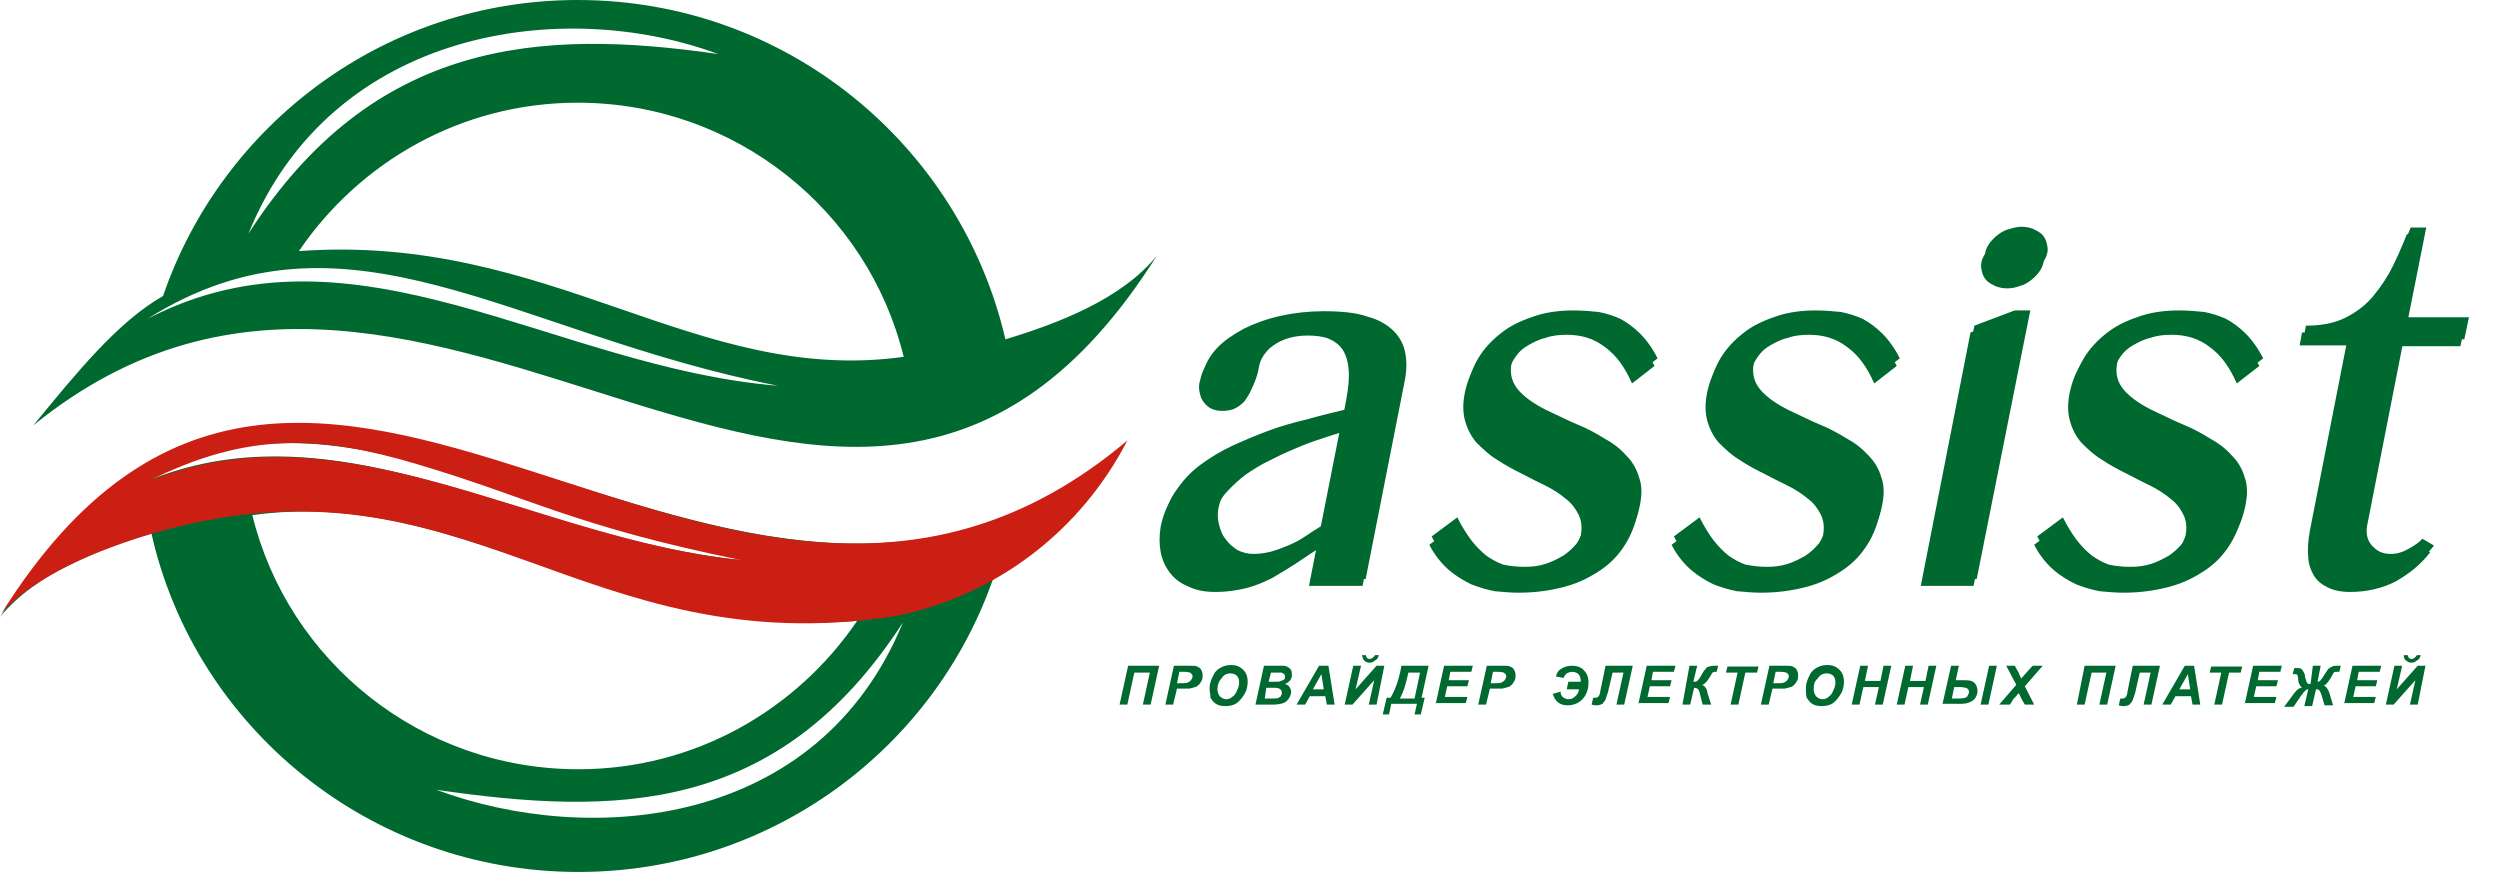 <svg width="60" height="21" viewBox="0 0 60 21" fill="none" xmlns="http://www.w3.org/2000/svg">
<g clip-path="url(#clip0_16567_15042)">
<path fill-rule="evenodd" clip-rule="evenodd" d="M27.075 15.978H27.82L27.615 16.91H27.429L27.596 16.143H27.224L27.056 16.91H26.87L27.075 15.978ZM28.155 16.91H27.969L28.174 15.978H28.565C28.64 15.978 28.696 15.978 28.733 15.996C28.77 16.015 28.808 16.033 28.826 16.07C28.845 16.106 28.863 16.143 28.863 16.197C28.863 16.252 28.863 16.289 28.845 16.325C28.826 16.362 28.808 16.398 28.77 16.435C28.752 16.453 28.714 16.49 28.677 16.49C28.64 16.508 28.602 16.508 28.547 16.526C28.509 16.526 28.453 16.526 28.379 16.526H28.248L28.155 16.91ZM28.248 16.398H28.304C28.398 16.398 28.472 16.398 28.509 16.38C28.547 16.362 28.565 16.343 28.584 16.325C28.602 16.289 28.621 16.27 28.621 16.234C28.621 16.216 28.621 16.197 28.602 16.179C28.584 16.161 28.584 16.161 28.565 16.143C28.547 16.143 28.509 16.124 28.435 16.124H28.304L28.248 16.398ZM29.031 16.544C29.031 16.49 29.031 16.435 29.05 16.38C29.068 16.307 29.106 16.234 29.143 16.161C29.18 16.106 29.236 16.051 29.311 16.015C29.385 15.978 29.46 15.96 29.553 15.96C29.665 15.96 29.758 15.996 29.832 16.07C29.907 16.143 29.944 16.234 29.944 16.362C29.944 16.453 29.925 16.563 29.87 16.654C29.814 16.745 29.758 16.818 29.683 16.873C29.609 16.928 29.516 16.946 29.404 16.946C29.311 16.946 29.236 16.928 29.18 16.891C29.124 16.855 29.087 16.8 29.05 16.745C29.05 16.654 29.031 16.599 29.031 16.544ZM29.218 16.544C29.218 16.599 29.236 16.654 29.273 16.709C29.311 16.745 29.366 16.782 29.422 16.782C29.478 16.782 29.534 16.764 29.572 16.727C29.627 16.69 29.665 16.636 29.683 16.581C29.721 16.508 29.739 16.453 29.739 16.38C29.739 16.307 29.721 16.252 29.683 16.216C29.646 16.179 29.59 16.161 29.534 16.161C29.441 16.161 29.366 16.197 29.311 16.289C29.255 16.343 29.218 16.435 29.218 16.544ZM30.131 16.91L30.335 15.978H30.652C30.727 15.978 30.764 15.978 30.801 15.978C30.839 15.978 30.895 15.996 30.913 16.015C30.95 16.033 30.969 16.051 30.988 16.088C31.006 16.124 31.006 16.161 31.006 16.197C31.006 16.252 30.988 16.289 30.969 16.325C30.932 16.362 30.895 16.398 30.839 16.416C30.895 16.435 30.932 16.453 30.95 16.49C30.969 16.526 30.988 16.563 30.988 16.599C30.988 16.654 30.969 16.709 30.932 16.764C30.895 16.818 30.857 16.855 30.801 16.873C30.745 16.891 30.671 16.91 30.578 16.91L30.131 16.91ZM30.447 16.362H30.596C30.671 16.362 30.708 16.362 30.745 16.343C30.783 16.325 30.801 16.325 30.82 16.307C30.839 16.289 30.839 16.27 30.839 16.234C30.839 16.216 30.839 16.197 30.82 16.179C30.801 16.161 30.783 16.161 30.764 16.143C30.745 16.143 30.708 16.143 30.652 16.143H30.503L30.447 16.362ZM30.354 16.764H30.54C30.615 16.764 30.671 16.764 30.689 16.745C30.708 16.727 30.745 16.727 30.745 16.69C30.764 16.672 30.764 16.636 30.764 16.617C30.764 16.581 30.745 16.563 30.727 16.544C30.708 16.526 30.671 16.508 30.615 16.508H30.391L30.354 16.764ZM31.808 16.709H31.435L31.323 16.91H31.118L31.658 15.978H31.882L32.031 16.91H31.845L31.808 16.709ZM31.77 16.544L31.714 16.179L31.509 16.544H31.77ZM32.478 15.978H32.665L32.534 16.544L33.037 15.978H33.224L33.037 16.91H32.851L32.981 16.325L32.46 16.91H32.273L32.478 15.978ZM32.683 15.723H32.776C32.795 15.759 32.795 15.777 32.814 15.796C32.832 15.814 32.851 15.814 32.87 15.814C32.925 15.814 32.963 15.777 33 15.723H33.093C33.075 15.777 33.056 15.832 33 15.85C32.963 15.887 32.925 15.905 32.87 15.905C32.814 15.905 32.776 15.887 32.739 15.85C32.721 15.832 32.702 15.777 32.683 15.723ZM33.634 15.978C33.578 16.307 33.484 16.563 33.373 16.745H33.28L33.186 17.147H33.336L33.391 16.891H34.006L33.95 17.147H34.099L34.193 16.745H34.118L34.286 15.978H33.634ZM34.081 16.143L33.95 16.764H33.596C33.69 16.599 33.745 16.398 33.801 16.143H34.081ZM34.453 16.91L34.658 15.978H35.348L35.311 16.124H34.807L34.77 16.325H35.255L35.218 16.471H34.733L34.677 16.727H35.218L35.18 16.873H34.453L34.453 16.91ZM35.665 16.91H35.478L35.683 15.978H36.075C36.149 15.978 36.205 15.978 36.242 15.996C36.28 16.015 36.317 16.033 36.336 16.07C36.354 16.106 36.373 16.143 36.373 16.197C36.373 16.252 36.373 16.289 36.354 16.325C36.336 16.362 36.317 16.398 36.28 16.435C36.261 16.453 36.224 16.49 36.186 16.49C36.149 16.508 36.112 16.508 36.056 16.526C36.019 16.526 35.963 16.526 35.888 16.526H35.758L35.665 16.91ZM35.776 16.398H35.832C35.925 16.398 36 16.398 36.037 16.38C36.075 16.362 36.093 16.343 36.112 16.325C36.13 16.289 36.149 16.27 36.149 16.234C36.149 16.216 36.149 16.197 36.13 16.179C36.112 16.161 36.112 16.161 36.093 16.143C36.075 16.143 36.037 16.124 35.963 16.124H35.832L35.776 16.398ZM37.64 16.362H37.938C37.938 16.27 37.919 16.216 37.882 16.179C37.845 16.143 37.789 16.124 37.733 16.124C37.677 16.124 37.64 16.143 37.602 16.161C37.565 16.197 37.547 16.216 37.528 16.27L37.342 16.234C37.36 16.161 37.398 16.088 37.472 16.051C37.547 15.996 37.64 15.978 37.733 15.978C37.845 15.978 37.957 16.015 38.013 16.088C38.087 16.161 38.124 16.252 38.124 16.38C38.124 16.526 38.087 16.654 37.994 16.764C37.901 16.873 37.77 16.928 37.621 16.928C37.435 16.928 37.323 16.837 37.267 16.654L37.453 16.599C37.453 16.672 37.491 16.727 37.528 16.745C37.565 16.764 37.602 16.782 37.64 16.782C37.696 16.782 37.752 16.764 37.789 16.727C37.845 16.69 37.882 16.617 37.901 16.544H37.602L37.64 16.362ZM38.534 15.978H39.186L38.981 16.91H38.795L38.963 16.143H38.702L38.59 16.617C38.572 16.672 38.553 16.727 38.534 16.782C38.516 16.837 38.478 16.855 38.46 16.891C38.422 16.91 38.385 16.928 38.329 16.928C38.292 16.928 38.255 16.928 38.199 16.91L38.236 16.745C38.273 16.745 38.292 16.745 38.292 16.745C38.348 16.745 38.385 16.709 38.404 16.617V16.599L38.534 15.978ZM39.317 16.91L39.522 15.978H40.211L40.174 16.124H39.671L39.634 16.325H40.118L40.081 16.471H39.596L39.54 16.727H40.081L40.044 16.873H39.317V16.91ZM40.547 15.978H40.733L40.64 16.362C40.677 16.362 40.714 16.362 40.733 16.343C40.752 16.325 40.789 16.289 40.826 16.216C40.863 16.143 40.901 16.088 40.938 16.051C40.957 16.015 40.994 15.996 41.031 15.996C41.068 15.978 41.106 15.978 41.18 15.978H41.236L41.199 16.124H41.162C41.143 16.124 41.124 16.124 41.106 16.143C41.087 16.143 41.087 16.161 41.068 16.197C41.013 16.289 40.975 16.343 40.938 16.38C40.901 16.416 40.882 16.435 40.845 16.435C40.901 16.453 40.957 16.508 40.975 16.599V16.617L41.068 16.91H40.863L40.789 16.617C40.789 16.617 40.789 16.599 40.77 16.563C40.752 16.526 40.714 16.508 40.658 16.508L40.565 16.91H40.379L40.547 15.978ZM41.721 16.91H41.534L41.702 16.143H41.422L41.46 15.996H42.205L42.168 16.143H41.888L41.721 16.91ZM42.447 16.91H42.261L42.466 15.978H42.857C42.932 15.978 42.988 15.978 43.025 15.996C43.062 16.015 43.099 16.033 43.118 16.07C43.137 16.106 43.155 16.143 43.155 16.197C43.155 16.252 43.155 16.289 43.137 16.325C43.118 16.362 43.099 16.398 43.062 16.435C43.044 16.453 43.006 16.49 42.969 16.49C42.932 16.508 42.895 16.508 42.839 16.526C42.801 16.526 42.745 16.526 42.671 16.526H42.54L42.447 16.91ZM42.559 16.398H42.615C42.708 16.398 42.783 16.398 42.82 16.38C42.857 16.362 42.876 16.343 42.895 16.325C42.913 16.289 42.932 16.27 42.932 16.234C42.932 16.216 42.932 16.197 42.913 16.179C42.895 16.161 42.895 16.161 42.876 16.143C42.857 16.143 42.82 16.124 42.745 16.124H42.615L42.559 16.398ZM43.342 16.544C43.342 16.49 43.342 16.435 43.36 16.38C43.379 16.307 43.416 16.234 43.453 16.161C43.491 16.106 43.547 16.051 43.621 16.015C43.696 15.978 43.77 15.96 43.863 15.96C43.975 15.96 44.068 15.996 44.143 16.07C44.218 16.143 44.255 16.234 44.255 16.362C44.255 16.453 44.236 16.563 44.18 16.654C44.124 16.745 44.068 16.818 43.994 16.873C43.919 16.928 43.826 16.946 43.714 16.946C43.621 16.946 43.547 16.928 43.491 16.891C43.435 16.855 43.398 16.8 43.36 16.745C43.342 16.654 43.342 16.599 43.342 16.544ZM43.528 16.544C43.528 16.599 43.547 16.654 43.584 16.709C43.621 16.745 43.677 16.782 43.733 16.782C43.789 16.782 43.845 16.764 43.882 16.727C43.938 16.69 43.975 16.636 43.994 16.581C44.031 16.508 44.05 16.453 44.05 16.38C44.05 16.307 44.031 16.252 43.994 16.216C43.957 16.179 43.901 16.161 43.845 16.161C43.752 16.161 43.677 16.197 43.621 16.289C43.547 16.343 43.528 16.435 43.528 16.544ZM45.093 16.489H44.721L44.627 16.91H44.441L44.646 15.978H44.832L44.758 16.343H45.13L45.205 15.978H45.391L45.186 16.91H45L45.093 16.489ZM46.174 16.489H45.801L45.708 16.91H45.522L45.727 15.978H45.913L45.839 16.343H46.211L46.286 15.978H46.472L46.267 16.91H46.081L46.174 16.489ZM47.739 15.978H47.925L47.721 16.91H47.534L47.739 15.978ZM46.826 15.978H47.013L46.938 16.325H47.087C47.18 16.325 47.255 16.325 47.311 16.343C47.367 16.362 47.404 16.398 47.422 16.435C47.441 16.471 47.46 16.526 47.46 16.581C47.46 16.672 47.422 16.745 47.367 16.8C47.292 16.855 47.199 16.891 47.087 16.891H46.621L46.826 15.978ZM46.845 16.764H47.031C47.124 16.764 47.199 16.745 47.218 16.709C47.236 16.672 47.255 16.636 47.255 16.617C47.255 16.581 47.255 16.563 47.236 16.544C47.218 16.526 47.199 16.508 47.18 16.508C47.162 16.508 47.106 16.489 47.05 16.489H46.901L46.845 16.764ZM48.242 16.91H47.981L48.391 16.435L48.149 15.978H48.354L48.447 16.143C48.447 16.143 48.466 16.197 48.503 16.27V16.289C48.559 16.234 48.596 16.179 48.634 16.143L48.783 15.978H49.025L48.596 16.471L48.82 16.91H48.596L48.522 16.782C48.484 16.709 48.466 16.654 48.447 16.636C48.429 16.654 48.391 16.709 48.317 16.782L48.242 16.91ZM50.031 15.978H50.776L50.572 16.91H50.385L50.553 16.143H50.199L50.031 16.91H49.845L50.031 15.978ZM51.186 15.978H51.839L51.634 16.91H51.447L51.615 16.143H51.354L51.242 16.636C51.224 16.69 51.205 16.745 51.186 16.8C51.168 16.855 51.13 16.873 51.112 16.91C51.075 16.928 51.037 16.946 50.981 16.946C50.944 16.946 50.907 16.946 50.851 16.928L50.888 16.764C50.925 16.764 50.944 16.764 50.944 16.764C51 16.764 51.037 16.727 51.056 16.636V16.617L51.186 15.978ZM52.584 16.709H52.211L52.099 16.91H51.895L52.435 15.978H52.658L52.807 16.91H52.621L52.584 16.709ZM52.565 16.544L52.509 16.179L52.304 16.544H52.565ZM53.329 16.91H53.143L53.311 16.143H53.031L53.068 15.996H53.814L53.776 16.143H53.497L53.329 16.91ZM53.87 16.91L54.075 15.978H54.764L54.727 16.124H54.224L54.186 16.325H54.671L54.634 16.471H54.149L54.093 16.727H54.634L54.596 16.873H53.87L53.87 16.91ZM55.509 15.978H55.696L55.621 16.362C55.658 16.362 55.677 16.343 55.696 16.325C55.714 16.307 55.752 16.252 55.807 16.161C55.845 16.106 55.863 16.07 55.882 16.051C55.901 16.033 55.938 16.015 55.975 15.996C56.013 15.978 56.05 15.978 56.106 15.978C56.124 15.978 56.162 15.978 56.18 15.978L56.143 16.124C56.124 16.124 56.106 16.124 56.087 16.124C56.05 16.124 56.013 16.124 56.013 16.143C55.994 16.161 55.975 16.197 55.938 16.27C55.882 16.362 55.826 16.435 55.77 16.453C55.826 16.471 55.863 16.526 55.901 16.617L55.994 16.928H55.789L55.714 16.672C55.696 16.617 55.677 16.581 55.658 16.563C55.64 16.544 55.621 16.544 55.584 16.544L55.491 16.946H55.304L55.398 16.544C55.379 16.544 55.36 16.544 55.342 16.563C55.323 16.581 55.304 16.599 55.286 16.617L55.248 16.672L55.23 16.69L55.044 16.964H54.82L55.062 16.636C55.118 16.563 55.174 16.508 55.248 16.508C55.23 16.489 55.211 16.471 55.193 16.435C55.174 16.398 55.155 16.362 55.155 16.289C55.155 16.234 55.137 16.216 55.137 16.197C55.118 16.179 55.099 16.179 55.081 16.179C55.062 16.179 55.062 16.179 55.025 16.179L55.062 16.033C55.081 16.033 55.099 16.033 55.118 16.033C55.174 16.033 55.193 16.033 55.23 16.051C55.248 16.07 55.267 16.088 55.286 16.124C55.304 16.161 55.323 16.197 55.323 16.252C55.342 16.325 55.36 16.38 55.379 16.398C55.398 16.416 55.416 16.416 55.435 16.416C55.435 16.416 55.435 16.416 55.453 16.416L55.509 15.978ZM56.255 16.91L56.46 15.978H57.149L57.112 16.124H56.609L56.572 16.325H57.056L57.019 16.471H56.534L56.478 16.727H57.019L56.981 16.873H56.255L56.255 16.91ZM57.466 15.978H57.652L57.522 16.544L58.025 15.978H58.211L58.025 16.91H57.839L57.969 16.325L57.447 16.91H57.261L57.466 15.978ZM57.69 15.723H57.783C57.801 15.759 57.801 15.777 57.82 15.796C57.839 15.814 57.857 15.814 57.876 15.814C57.932 15.814 57.969 15.777 58.006 15.723H58.099C58.081 15.777 58.062 15.832 58.006 15.85C57.969 15.887 57.932 15.905 57.876 15.905C57.82 15.905 57.783 15.887 57.745 15.85C57.708 15.832 57.69 15.777 57.69 15.723Z" fill="#00692F"/>
<path fill-rule="evenodd" clip-rule="evenodd" d="M32.702 14.061H31.416L31.584 13.203C31.416 13.312 31.23 13.44 31.062 13.55C30.894 13.659 30.708 13.769 30.522 13.878C30.335 13.97 30.13 14.061 29.907 14.116C29.683 14.17 29.441 14.207 29.18 14.207C28.919 14.207 28.714 14.17 28.528 14.079C28.341 14.006 28.192 13.896 28.081 13.75C27.969 13.604 27.894 13.44 27.857 13.257C27.82 13.056 27.82 12.856 27.857 12.636C27.913 12.363 28.006 12.125 28.174 11.906C28.323 11.687 28.509 11.486 28.733 11.322C28.956 11.157 29.217 10.993 29.497 10.865C29.776 10.737 30.074 10.61 30.373 10.5C30.671 10.39 30.988 10.299 31.304 10.226C31.621 10.135 31.938 10.062 32.236 9.989L32.31 9.587C32.366 9.295 32.385 9.057 32.366 8.857C32.348 8.656 32.292 8.491 32.217 8.382C32.124 8.254 32.012 8.181 31.882 8.126C31.733 8.071 31.565 8.053 31.379 8.053C31.155 8.053 30.988 8.09 30.838 8.144C30.689 8.199 30.578 8.272 30.466 8.363C30.373 8.455 30.298 8.564 30.242 8.674C30.186 8.783 30.149 8.911 30.13 9.021C30.112 9.13 30.074 9.24 30.037 9.331C30 9.441 29.944 9.514 29.888 9.605C29.832 9.678 29.739 9.751 29.665 9.788C29.571 9.843 29.459 9.861 29.329 9.861C29.236 9.861 29.143 9.843 29.068 9.806C28.994 9.77 28.938 9.715 28.882 9.642C28.826 9.569 28.807 9.496 28.789 9.404C28.77 9.313 28.77 9.222 28.807 9.112C28.845 8.911 28.956 8.71 29.124 8.528C29.292 8.345 29.515 8.199 29.776 8.053C30.037 7.925 30.335 7.816 30.671 7.743C31.006 7.67 31.341 7.633 31.696 7.633C32.124 7.633 32.478 7.67 32.739 7.761C33.019 7.834 33.224 7.962 33.373 8.108C33.522 8.254 33.615 8.437 33.652 8.637C33.689 8.838 33.689 9.076 33.633 9.331L32.702 14.061ZM32.143 10.39C31.956 10.445 31.752 10.518 31.528 10.591C31.323 10.664 31.099 10.756 30.894 10.847C30.689 10.938 30.484 11.048 30.298 11.139C30.112 11.249 29.925 11.358 29.776 11.486C29.627 11.614 29.497 11.742 29.385 11.87C29.273 12.016 29.217 12.143 29.18 12.29C29.143 12.436 29.143 12.582 29.18 12.728C29.217 12.874 29.255 12.983 29.348 13.093C29.422 13.203 29.515 13.276 29.627 13.349C29.739 13.403 29.869 13.44 30 13.44C30.149 13.44 30.279 13.422 30.428 13.385C30.559 13.349 30.708 13.294 30.838 13.239C30.969 13.184 31.118 13.111 31.248 13.02C31.379 12.929 31.528 12.856 31.677 12.746L32.143 10.39ZM36.522 13.769C36.689 13.769 36.857 13.75 37.025 13.696C37.174 13.641 37.323 13.568 37.453 13.495C37.584 13.403 37.677 13.312 37.77 13.203C37.845 13.093 37.901 12.965 37.938 12.856C37.975 12.655 37.956 12.49 37.882 12.344C37.807 12.198 37.714 12.07 37.565 11.961C37.435 11.851 37.267 11.742 37.081 11.65C36.894 11.559 36.708 11.468 36.503 11.358C36.317 11.267 36.112 11.157 35.925 11.03C35.739 10.92 35.59 10.774 35.441 10.628C35.31 10.482 35.217 10.299 35.161 10.098C35.105 9.897 35.105 9.66 35.161 9.404C35.217 9.149 35.31 8.911 35.459 8.692C35.609 8.473 35.795 8.29 36.019 8.126C36.242 7.962 36.503 7.852 36.782 7.761C37.062 7.67 37.379 7.633 37.696 7.633C37.901 7.633 38.105 7.651 38.292 7.67C38.478 7.706 38.646 7.761 38.814 7.834C38.981 7.925 39.13 8.035 39.279 8.181C39.428 8.327 39.578 8.528 39.708 8.783L39.168 9.203C39 8.82 38.795 8.528 38.515 8.327C38.255 8.126 37.956 8.035 37.602 8.035C37.416 8.035 37.248 8.053 37.099 8.108C36.932 8.144 36.801 8.217 36.671 8.29C36.54 8.363 36.447 8.455 36.373 8.564C36.298 8.674 36.242 8.765 36.224 8.893C36.186 9.076 36.205 9.24 36.279 9.386C36.354 9.532 36.484 9.66 36.633 9.77C36.782 9.879 36.969 9.989 37.174 10.08C37.379 10.171 37.584 10.281 37.807 10.372C38.031 10.463 38.236 10.573 38.441 10.701C38.646 10.81 38.814 10.938 38.963 11.103C39.112 11.249 39.224 11.431 39.279 11.632C39.354 11.833 39.354 12.052 39.298 12.326C39.242 12.6 39.149 12.837 39 13.075C38.851 13.312 38.664 13.513 38.422 13.677C38.18 13.842 37.901 13.988 37.565 14.079C37.23 14.17 36.857 14.225 36.447 14.225C36.261 14.225 36.074 14.207 35.87 14.189C35.683 14.152 35.497 14.097 35.31 14.024C35.124 13.933 34.938 13.823 34.77 13.677C34.602 13.531 34.435 13.33 34.304 13.075L34.919 12.618C35.031 12.837 35.143 13.02 35.255 13.166C35.366 13.312 35.497 13.44 35.609 13.531C35.739 13.623 35.87 13.696 36.019 13.75C36.168 13.732 36.335 13.769 36.522 13.769ZM42.335 13.769C42.503 13.769 42.671 13.75 42.838 13.696C43.006 13.641 43.137 13.568 43.267 13.495C43.397 13.403 43.491 13.312 43.584 13.203C43.658 13.093 43.714 12.965 43.752 12.856C43.789 12.655 43.77 12.49 43.696 12.344C43.621 12.198 43.528 12.07 43.379 11.961C43.248 11.851 43.081 11.742 42.894 11.65C42.708 11.559 42.522 11.468 42.317 11.358C42.13 11.267 41.925 11.157 41.739 11.03C41.553 10.92 41.404 10.774 41.255 10.628C41.124 10.482 41.031 10.299 40.975 10.098C40.919 9.897 40.919 9.66 40.975 9.404C41.031 9.149 41.124 8.911 41.273 8.692C41.422 8.473 41.609 8.29 41.832 8.126C42.056 7.962 42.317 7.852 42.596 7.761C42.876 7.67 43.193 7.633 43.509 7.633C43.714 7.633 43.919 7.651 44.105 7.67C44.292 7.706 44.459 7.761 44.627 7.834C44.795 7.925 44.944 8.035 45.093 8.181C45.242 8.327 45.391 8.528 45.522 8.783L44.981 9.203C44.814 8.82 44.609 8.528 44.329 8.327C44.068 8.126 43.77 8.035 43.416 8.035C43.23 8.035 43.062 8.053 42.913 8.108C42.745 8.144 42.615 8.217 42.484 8.29C42.354 8.363 42.261 8.455 42.186 8.564C42.112 8.674 42.056 8.765 42.037 8.893C42 9.076 42.019 9.24 42.093 9.386C42.168 9.532 42.298 9.66 42.447 9.77C42.596 9.879 42.782 9.989 42.987 10.08C43.193 10.171 43.397 10.281 43.621 10.372C43.845 10.463 44.05 10.573 44.255 10.701C44.459 10.81 44.627 10.938 44.776 11.103C44.925 11.249 45.037 11.431 45.093 11.632C45.168 11.833 45.168 12.052 45.112 12.326C45.056 12.6 44.963 12.837 44.814 13.075C44.664 13.312 44.478 13.513 44.236 13.677C43.994 13.842 43.714 13.988 43.379 14.079C43.043 14.17 42.671 14.225 42.261 14.225C42.074 14.225 41.888 14.207 41.683 14.189C41.497 14.152 41.31 14.097 41.124 14.024C40.938 13.933 40.752 13.823 40.584 13.677C40.416 13.531 40.248 13.33 40.118 13.075L40.733 12.618C40.845 12.837 40.956 13.02 41.068 13.166C41.18 13.312 41.31 13.44 41.422 13.531C41.553 13.623 41.683 13.696 41.832 13.75C41.981 13.732 42.149 13.769 42.335 13.769ZM47.292 7.98L48.261 7.615H48.633L47.366 14.061H46.099L47.292 7.98ZM51.037 13.769C51.205 13.769 51.373 13.75 51.54 13.696C51.689 13.641 51.838 13.568 51.969 13.495C52.099 13.403 52.192 13.312 52.286 13.203C52.36 13.093 52.416 12.965 52.453 12.856C52.491 12.655 52.472 12.49 52.397 12.344C52.323 12.198 52.23 12.07 52.081 11.961C51.95 11.851 51.782 11.742 51.596 11.65C51.41 11.559 51.224 11.468 51.019 11.358C50.832 11.267 50.627 11.157 50.441 11.03C50.255 10.92 50.105 10.774 49.956 10.628C49.826 10.482 49.733 10.299 49.677 10.098C49.621 9.897 49.621 9.66 49.677 9.404C49.733 9.149 49.826 8.911 49.975 8.692C50.124 8.473 50.31 8.29 50.534 8.126C50.758 7.962 51.019 7.852 51.298 7.761C51.578 7.67 51.894 7.633 52.211 7.633C52.416 7.633 52.621 7.651 52.807 7.67C52.994 7.706 53.161 7.761 53.329 7.834C53.497 7.925 53.646 8.035 53.795 8.181C53.944 8.327 54.093 8.528 54.224 8.783L53.683 9.203C53.515 8.82 53.31 8.528 53.031 8.327C52.77 8.126 52.472 8.035 52.118 8.035C51.932 8.035 51.764 8.053 51.615 8.108C51.447 8.144 51.317 8.217 51.186 8.29C51.056 8.363 50.963 8.455 50.888 8.564C50.814 8.674 50.758 8.765 50.739 8.893C50.702 9.076 50.72 9.24 50.795 9.386C50.87 9.532 51 9.66 51.149 9.77C51.298 9.879 51.484 9.989 51.689 10.08C51.894 10.171 52.099 10.281 52.323 10.372C52.547 10.463 52.751 10.573 52.956 10.701C53.161 10.81 53.329 10.938 53.478 11.103C53.627 11.249 53.739 11.431 53.795 11.632C53.87 11.833 53.87 12.052 53.814 12.326C53.758 12.6 53.664 12.837 53.515 13.075C53.366 13.312 53.18 13.513 52.938 13.677C52.696 13.842 52.416 13.988 52.081 14.079C51.745 14.17 51.373 14.225 50.963 14.225C50.776 14.225 50.59 14.207 50.385 14.189C50.199 14.152 50.012 14.097 49.826 14.024C49.64 13.933 49.453 13.823 49.286 13.677C49.118 13.531 48.95 13.33 48.82 13.075L49.435 12.618C49.547 12.837 49.658 13.02 49.77 13.166C49.882 13.312 50.012 13.44 50.124 13.531C50.255 13.623 50.385 13.696 50.534 13.75C50.683 13.732 50.851 13.769 51.037 13.769ZM58.323 13.257C58.099 13.55 57.82 13.769 57.503 13.951C57.186 14.116 56.814 14.207 56.404 14.207C56.18 14.207 56.012 14.17 55.863 14.097C55.714 14.024 55.602 13.933 55.528 13.805C55.453 13.677 55.397 13.513 55.397 13.349C55.379 13.166 55.397 12.965 55.435 12.746L56.31 8.29H55.192L55.248 7.98C55.602 7.98 55.919 7.925 56.18 7.797C56.441 7.67 56.664 7.505 56.851 7.286C57.037 7.067 57.205 6.811 57.354 6.537C57.503 6.245 57.633 5.953 57.764 5.624H58.137L57.708 7.779H59.161L59.05 8.309H57.596L56.72 12.764C56.702 12.856 56.702 12.947 56.72 13.02C56.739 13.111 56.776 13.166 56.832 13.239C56.888 13.294 56.944 13.349 57.019 13.385C57.093 13.422 57.186 13.44 57.279 13.44C57.428 13.44 57.559 13.403 57.689 13.33C57.82 13.257 57.932 13.184 58.043 13.075L58.323 13.257Z" fill="#00692F"/>
<path fill-rule="evenodd" clip-rule="evenodd" d="M48.428 5.679C48.522 5.679 48.615 5.697 48.708 5.734C48.782 5.77 48.857 5.807 48.913 5.862C48.969 5.917 49.006 5.99 49.025 6.063C49.043 6.136 49.062 6.227 49.043 6.3C49.025 6.391 48.987 6.464 48.931 6.537C48.876 6.61 48.801 6.683 48.727 6.738C48.652 6.793 48.559 6.848 48.466 6.866C48.373 6.903 48.279 6.921 48.167 6.921C48.074 6.921 47.981 6.903 47.888 6.866C47.813 6.83 47.739 6.793 47.683 6.738C47.627 6.683 47.59 6.61 47.571 6.537C47.553 6.464 47.534 6.373 47.553 6.3C47.571 6.209 47.608 6.136 47.664 6.063C47.72 5.99 47.795 5.917 47.869 5.862C47.944 5.807 48.037 5.752 48.13 5.734C48.224 5.697 48.317 5.679 48.428 5.679Z" fill="#00692F"/>
<path fill-rule="evenodd" clip-rule="evenodd" d="M32.776 13.896H31.491L31.658 13.038C31.491 13.148 31.304 13.276 31.137 13.385C30.969 13.495 30.783 13.604 30.596 13.714C30.41 13.805 30.205 13.896 29.981 13.951C29.758 14.006 29.515 14.043 29.255 14.043C28.994 14.043 28.789 14.006 28.602 13.915C28.416 13.842 28.267 13.732 28.137 13.586C28.025 13.44 27.95 13.276 27.913 13.093C27.876 12.892 27.876 12.691 27.932 12.472C27.988 12.198 28.081 11.961 28.248 11.742C28.398 11.523 28.584 11.322 28.808 11.157C29.031 10.993 29.292 10.829 29.571 10.701C29.851 10.573 30.149 10.445 30.447 10.336C30.745 10.226 31.062 10.135 31.379 10.062C31.696 9.97 32.012 9.897 32.311 9.824L32.385 9.423C32.441 9.13 32.46 8.893 32.441 8.692C32.422 8.491 32.367 8.327 32.292 8.217C32.199 8.09 32.087 8.017 31.956 7.962C31.808 7.907 31.64 7.889 31.453 7.889C31.23 7.889 31.062 7.925 30.913 7.98C30.764 8.035 30.652 8.108 30.54 8.199C30.447 8.29 30.373 8.4 30.317 8.51C30.261 8.619 30.224 8.747 30.205 8.857C30.186 8.966 30.149 9.076 30.112 9.167C30.075 9.277 30.019 9.35 29.963 9.441C29.907 9.514 29.814 9.587 29.739 9.623C29.646 9.678 29.534 9.697 29.404 9.697C29.311 9.697 29.217 9.678 29.143 9.642C29.068 9.605 29.012 9.55 28.956 9.477C28.901 9.404 28.882 9.331 28.863 9.24C28.845 9.149 28.845 9.057 28.882 8.948C28.919 8.747 29.031 8.546 29.199 8.363C29.366 8.181 29.59 8.035 29.851 7.889C30.112 7.761 30.41 7.651 30.745 7.578C31.081 7.505 31.416 7.469 31.77 7.469C32.199 7.469 32.553 7.505 32.814 7.597C33.093 7.67 33.298 7.797 33.447 7.943C33.596 8.09 33.689 8.272 33.727 8.473C33.764 8.674 33.764 8.911 33.708 9.167L32.776 13.896ZM32.217 10.226C32.012 10.281 31.826 10.354 31.602 10.427C31.398 10.5 31.174 10.591 30.969 10.683C30.764 10.774 30.559 10.883 30.373 10.975C30.186 11.084 30 11.194 29.851 11.322C29.702 11.45 29.571 11.577 29.46 11.705C29.348 11.851 29.292 11.979 29.255 12.143C29.217 12.29 29.217 12.436 29.255 12.582C29.292 12.728 29.329 12.837 29.422 12.947C29.497 13.056 29.59 13.13 29.702 13.203C29.814 13.257 29.944 13.294 30.075 13.294C30.224 13.294 30.354 13.276 30.503 13.239C30.634 13.203 30.783 13.148 30.913 13.093C31.044 13.038 31.192 12.965 31.323 12.874C31.453 12.783 31.602 12.691 31.752 12.6L32.217 10.226ZM36.596 13.604C36.764 13.604 36.932 13.586 37.099 13.531C37.267 13.476 37.398 13.403 37.528 13.33C37.658 13.239 37.752 13.148 37.845 13.038C37.919 12.929 37.975 12.801 38.012 12.691C38.05 12.49 38.031 12.326 37.956 12.18C37.882 12.034 37.789 11.906 37.64 11.796C37.509 11.687 37.342 11.577 37.155 11.486C36.969 11.395 36.783 11.303 36.578 11.194C36.391 11.103 36.186 10.993 36 10.865C35.814 10.756 35.665 10.61 35.516 10.463C35.385 10.317 35.292 10.135 35.236 9.934C35.18 9.733 35.18 9.496 35.236 9.222C35.292 8.966 35.385 8.729 35.534 8.51C35.683 8.29 35.87 8.108 36.093 7.943C36.317 7.779 36.578 7.67 36.857 7.578C37.137 7.487 37.453 7.45 37.77 7.45C37.975 7.45 38.18 7.469 38.367 7.487C38.553 7.523 38.721 7.578 38.888 7.651C39.056 7.743 39.205 7.852 39.354 7.998C39.503 8.144 39.652 8.345 39.783 8.601L39.224 9.021C39.056 8.637 38.832 8.345 38.571 8.144C38.311 7.943 37.994 7.852 37.658 7.852C37.472 7.852 37.304 7.87 37.155 7.925C36.988 7.962 36.857 8.035 36.727 8.108C36.596 8.181 36.503 8.272 36.429 8.382C36.354 8.491 36.298 8.583 36.279 8.71C36.242 8.893 36.261 9.057 36.335 9.203C36.41 9.35 36.54 9.477 36.689 9.587C36.839 9.697 37.025 9.806 37.23 9.897C37.435 9.989 37.64 10.098 37.863 10.19C38.087 10.281 38.292 10.39 38.497 10.518C38.702 10.628 38.87 10.756 39.019 10.92C39.168 11.066 39.279 11.249 39.335 11.45C39.41 11.65 39.41 11.87 39.354 12.143C39.298 12.417 39.205 12.655 39.056 12.892C38.907 13.13 38.721 13.33 38.478 13.495C38.236 13.659 37.956 13.805 37.621 13.896C37.286 13.988 36.913 14.043 36.503 14.043C36.317 14.043 36.13 14.024 35.925 14.006C35.739 13.97 35.553 13.915 35.367 13.842C35.18 13.75 34.994 13.641 34.826 13.476C34.658 13.33 34.491 13.13 34.36 12.874L34.975 12.417C35.087 12.636 35.199 12.819 35.311 12.965C35.422 13.111 35.553 13.239 35.665 13.33C35.795 13.422 35.925 13.495 36.075 13.55C36.242 13.586 36.41 13.604 36.596 13.604ZM42.41 13.604C42.578 13.604 42.745 13.586 42.913 13.531C43.081 13.476 43.211 13.403 43.342 13.33C43.472 13.239 43.565 13.148 43.658 13.038C43.733 12.929 43.789 12.801 43.826 12.691C43.863 12.49 43.845 12.326 43.77 12.18C43.696 12.034 43.602 11.906 43.453 11.796C43.323 11.687 43.155 11.577 42.969 11.486C42.783 11.395 42.596 11.303 42.391 11.194C42.205 11.103 42 10.993 41.814 10.865C41.627 10.756 41.478 10.61 41.329 10.463C41.199 10.317 41.106 10.135 41.05 9.934C40.994 9.733 40.994 9.496 41.05 9.222C41.106 8.966 41.199 8.729 41.348 8.51C41.497 8.29 41.683 8.108 41.907 7.943C42.13 7.779 42.391 7.67 42.671 7.578C42.95 7.487 43.267 7.45 43.584 7.45C43.789 7.45 43.994 7.469 44.18 7.487C44.367 7.523 44.534 7.578 44.702 7.651C44.87 7.743 45.019 7.852 45.168 7.998C45.317 8.144 45.466 8.345 45.596 8.601L45.037 9.021C44.87 8.637 44.646 8.345 44.385 8.144C44.124 7.943 43.807 7.852 43.472 7.852C43.286 7.852 43.118 7.87 42.969 7.925C42.801 7.962 42.671 8.035 42.54 8.108C42.41 8.181 42.317 8.272 42.242 8.382C42.168 8.491 42.112 8.583 42.093 8.71C42.056 8.893 42.075 9.057 42.149 9.203C42.224 9.35 42.354 9.477 42.503 9.587C42.652 9.697 42.839 9.806 43.044 9.897C43.248 9.989 43.453 10.098 43.677 10.19C43.901 10.281 44.106 10.39 44.311 10.518C44.516 10.628 44.683 10.756 44.832 10.92C44.981 11.066 45.093 11.249 45.149 11.45C45.224 11.65 45.224 11.87 45.168 12.143C45.112 12.417 45.019 12.655 44.87 12.892C44.721 13.13 44.534 13.33 44.292 13.495C44.05 13.659 43.77 13.805 43.435 13.896C43.099 13.988 42.727 14.043 42.317 14.043C42.13 14.043 41.944 14.024 41.739 14.006C41.553 13.97 41.367 13.915 41.18 13.842C40.994 13.75 40.807 13.641 40.64 13.476C40.472 13.33 40.304 13.13 40.174 12.874L40.789 12.417C40.901 12.636 41.012 12.819 41.124 12.965C41.236 13.111 41.367 13.239 41.478 13.33C41.609 13.422 41.739 13.495 41.888 13.55C42.075 13.586 42.224 13.604 42.41 13.604ZM47.385 7.816L48.354 7.45H48.727L47.441 13.896H46.174L47.385 7.816ZM51.13 13.604C51.298 13.604 51.466 13.586 51.633 13.531C51.801 13.476 51.932 13.403 52.062 13.33C52.193 13.239 52.286 13.148 52.379 13.038C52.453 12.929 52.509 12.801 52.547 12.691C52.584 12.49 52.565 12.326 52.491 12.18C52.416 12.034 52.323 11.906 52.174 11.796C52.044 11.687 51.876 11.577 51.689 11.486C51.503 11.395 51.317 11.303 51.112 11.194C50.925 11.103 50.721 10.993 50.534 10.865C50.348 10.756 50.199 10.61 50.05 10.463C49.919 10.317 49.826 10.135 49.77 9.934C49.714 9.733 49.714 9.496 49.77 9.222C49.826 8.966 49.919 8.729 50.068 8.51C50.217 8.29 50.404 8.108 50.627 7.943C50.851 7.779 51.112 7.67 51.391 7.578C51.671 7.487 51.988 7.45 52.304 7.45C52.509 7.45 52.714 7.469 52.901 7.487C53.087 7.523 53.255 7.578 53.422 7.651C53.59 7.743 53.739 7.852 53.888 7.998C54.037 8.144 54.186 8.345 54.317 8.601L53.758 9.021C53.59 8.637 53.367 8.345 53.106 8.144C52.845 7.943 52.528 7.852 52.193 7.852C52.006 7.852 51.839 7.87 51.689 7.925C51.522 7.962 51.391 8.035 51.261 8.108C51.13 8.181 51.037 8.272 50.963 8.382C50.888 8.491 50.832 8.583 50.814 8.71C50.776 8.893 50.795 9.057 50.87 9.203C50.944 9.35 51.075 9.477 51.224 9.587C51.373 9.697 51.559 9.806 51.764 9.897C51.969 9.989 52.174 10.098 52.398 10.19C52.621 10.281 52.826 10.39 53.031 10.518C53.236 10.628 53.404 10.756 53.553 10.92C53.702 11.066 53.814 11.249 53.87 11.45C53.944 11.65 53.944 11.87 53.888 12.143C53.832 12.417 53.739 12.655 53.59 12.892C53.441 13.13 53.255 13.33 53.012 13.495C52.77 13.659 52.491 13.805 52.155 13.896C51.82 13.988 51.447 14.043 51.037 14.043C50.851 14.043 50.665 14.024 50.46 14.006C50.273 13.97 50.087 13.915 49.901 13.842C49.714 13.75 49.528 13.641 49.36 13.476C49.193 13.33 49.025 13.13 48.894 12.874L49.509 12.417C49.621 12.636 49.733 12.819 49.845 12.965C49.956 13.111 50.087 13.239 50.199 13.33C50.329 13.422 50.46 13.495 50.609 13.55C50.776 13.586 50.944 13.604 51.13 13.604ZM58.416 13.093C58.193 13.385 57.913 13.604 57.596 13.787C57.279 13.951 56.907 14.043 56.497 14.043C56.273 14.043 56.106 14.006 55.956 13.933C55.807 13.86 55.696 13.769 55.621 13.641C55.547 13.513 55.491 13.349 55.491 13.184C55.472 13.002 55.491 12.801 55.528 12.582L56.404 8.126H55.286L55.342 7.816C55.696 7.816 56.012 7.761 56.273 7.633C56.534 7.505 56.758 7.341 56.944 7.122C57.13 6.903 57.298 6.647 57.447 6.373C57.596 6.081 57.727 5.789 57.857 5.46H58.23L57.801 7.615H59.255L59.143 8.144H57.689L56.814 12.6C56.795 12.691 56.795 12.783 56.814 12.874C56.832 12.965 56.87 13.02 56.925 13.093C56.981 13.148 57.037 13.203 57.112 13.239C57.186 13.276 57.279 13.294 57.373 13.294C57.522 13.294 57.652 13.257 57.783 13.184C57.913 13.111 58.044 13.038 58.137 12.929L58.416 13.093ZM13.863 0C18.876 0 23.05 3.488 24.13 8.144C25.398 7.761 26.925 7.177 27.764 6.136C20.348 17.896 10.435 2.392 0.801 10.208C1.863 8.911 2.832 7.724 3.913 7.103C5.329 2.977 9.242 0 13.863 0ZM21.689 8.564C20.832 5.058 17.646 2.465 13.863 2.465C11.068 2.465 8.627 3.89 7.174 6.026C13.211 5.588 16.696 9.258 21.689 8.564ZM13.882 20.927C18.503 20.927 22.435 17.969 23.851 13.842C24.932 13.221 25.901 12.034 26.963 10.737C17.311 18.553 7.398 3.031 0 14.81C0.839 13.769 2.366 13.184 3.634 12.801C4.677 17.439 8.87 20.927 13.882 20.927ZM6.056 12.363C6.913 15.869 10.099 18.462 13.882 18.462C16.677 18.462 19.118 17.037 20.571 14.901C14.534 15.357 11.068 11.669 6.056 12.363ZM3.54 7.651C8.497 5.077 13.286 8.82 18.671 9.258C12.317 8.017 8.329 4.638 3.54 7.651ZM2.87 11.851C7.826 9.277 12.615 13.02 18 13.458C11.646 12.216 7.658 8.838 2.87 11.851ZM10.472 18.955C14.162 20.324 19.64 19.886 21.671 14.937C18.671 19.576 14.758 19.576 10.472 18.955ZM17.236 1.297C13.547 -0.073 7.975 0.657 5.963 5.606C8.963 0.95 12.95 0.676 17.236 1.297ZM48.522 5.442C48.615 5.442 48.708 5.46 48.801 5.497C48.876 5.533 48.95 5.57 49.006 5.624C49.062 5.679 49.099 5.752 49.118 5.825C49.137 5.898 49.155 5.99 49.137 6.063C49.118 6.154 49.081 6.227 49.025 6.3C48.969 6.373 48.894 6.446 48.82 6.501C48.745 6.556 48.652 6.61 48.559 6.629C48.466 6.665 48.373 6.683 48.261 6.683C48.168 6.683 48.075 6.665 47.981 6.629C47.907 6.592 47.832 6.556 47.776 6.501C47.721 6.446 47.683 6.373 47.665 6.3C47.646 6.227 47.627 6.136 47.646 6.063C47.665 5.971 47.702 5.898 47.758 5.825C47.814 5.752 47.888 5.679 47.963 5.624C48.037 5.57 48.13 5.515 48.224 5.497C48.335 5.46 48.429 5.442 48.522 5.442Z" fill="#00692F"/>
<path fill-rule="evenodd" clip-rule="evenodd" d="M21.466 14.791C13.956 15.942 11.217 10.756 3.932 12.728C2.795 13.038 0.932 13.696 0.037 14.718C7.472 2.867 17.31 18.79 27.056 10.573C25.956 12.71 23.944 14.298 21.466 14.791ZM10.006 11.139C7.733 10.463 5.963 10.336 3.54 11.559C8.18 9.642 12.857 12.947 17.776 13.44C13.751 12.618 12.727 11.943 10.006 11.139Z" fill="#CB1F13"/>
</g>
<defs>
<clipPath id="clip0_16567_15042">
<rect width="60" height="21" fill="white"/>
</clipPath>
</defs>
</svg>
